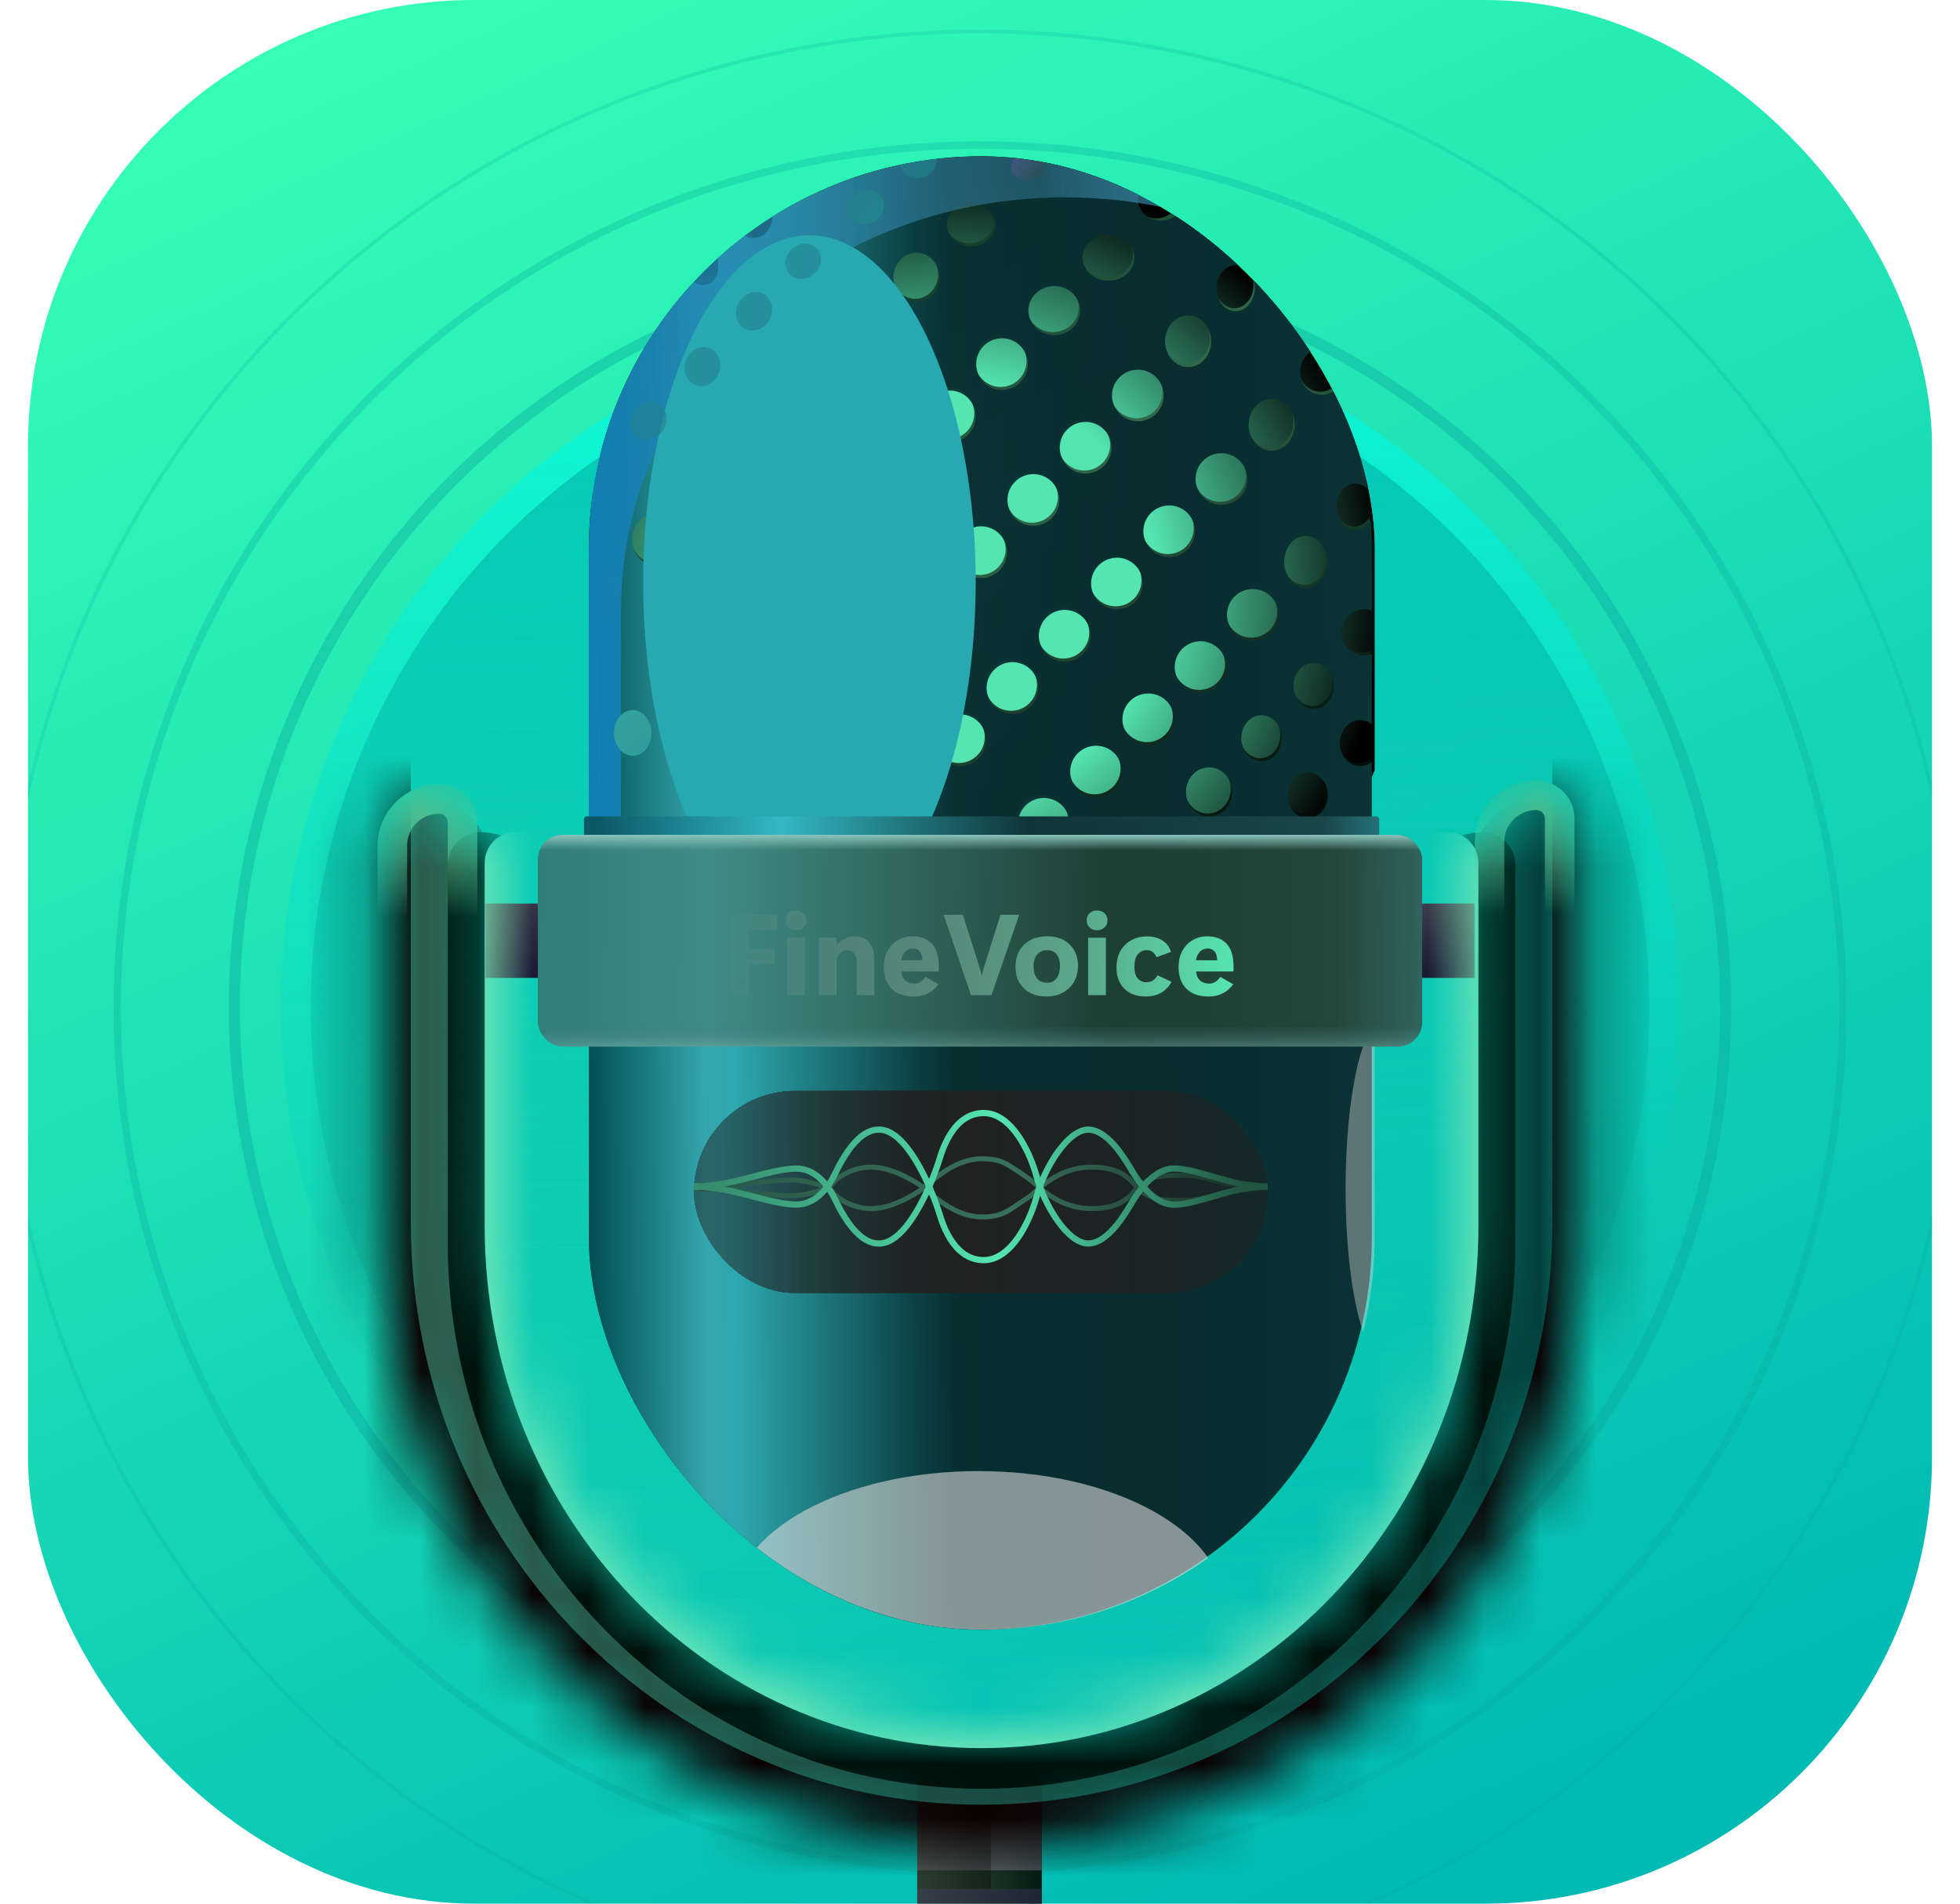 <svg width="35" height="34" viewBox="0 0 35 34" fill="none" xmlns="http://www.w3.org/2000/svg">
<g clip-path="url(#clip0_4554_1222)">
<rect x="0.5" width="34" height="34" rx="7.969" fill="url(#paint0_linear_4554_1222)"/>
<g opacity="0.6" filter="url(#filter0_f_4554_1222)">
<circle cx="17.5" cy="17.996" r="12.484" fill="url(#paint1_linear_4554_1222)"/>
</g>
<circle opacity="0.6" cx="17.5" cy="17.996" r="11.953" fill="url(#paint2_linear_4554_1222)"/>
<circle opacity="0.4" cx="17.5" cy="17.996" r="13.315" stroke="#08A89D" stroke-width="0.199"/>
<circle opacity="0.3" cx="17.5" cy="17.996" r="15.406" stroke="#08A89D" stroke-width="0.133"/>
<circle opacity="0.2" cx="17.5" cy="17.996" r="17.432" stroke="#08A89D" stroke-width="0.066"/>
<g filter="url(#filter1_i_4554_1222)">
<g clip-path="url(#clip1_4554_1222)">
<g filter="url(#filter2_f_4554_1222)">
<ellipse cx="16.681" cy="10.878" rx="8.536" ry="8.276" fill="url(#paint3_radial_4554_1222)"/>
</g>
<g filter="url(#filter3_f_4554_1222)">
<path fill-rule="evenodd" clip-rule="evenodd" d="M21.003 4.028C20.934 4.149 20.798 4.231 20.641 4.231C20.413 4.231 20.229 4.059 20.229 3.847C20.229 3.779 20.249 3.715 20.282 3.659C19.758 3.428 19.201 3.26 18.619 3.163C18.657 3.22 18.679 3.286 18.679 3.358C18.679 3.57 18.486 3.741 18.248 3.741C18.01 3.741 17.817 3.57 17.817 3.358C17.817 3.25 17.866 3.153 17.946 3.084C17.784 3.072 17.621 3.067 17.456 3.067C17.209 3.067 16.965 3.079 16.724 3.104C16.671 3.313 16.513 3.505 16.306 3.505C16.089 3.505 15.907 3.43 15.857 3.249C15.11 3.423 14.409 3.717 13.774 4.109C13.774 4.111 13.774 4.114 13.774 4.117C13.774 4.344 13.621 4.528 13.433 4.528C13.366 4.528 13.304 4.505 13.251 4.465C13.104 4.575 12.961 4.691 12.823 4.812C12.866 4.879 12.89 4.961 12.89 5.049C12.89 5.277 12.726 5.461 12.524 5.461C12.428 5.461 12.34 5.419 12.275 5.351C11.523 6.173 10.965 7.174 10.671 8.283C10.683 8.282 10.696 8.282 10.709 8.282C10.774 8.282 10.817 8.277 10.845 8.273C10.873 8.27 10.887 8.269 10.893 8.275C10.899 8.281 10.898 8.295 10.894 8.322C10.891 8.351 10.886 8.394 10.886 8.459C10.886 8.504 10.889 8.557 10.891 8.613C10.903 8.873 10.919 9.205 10.709 9.205C10.633 9.205 10.562 9.187 10.499 9.155C10.458 9.459 10.438 9.77 10.438 10.085V10.536C10.502 10.465 10.588 10.422 10.683 10.422C10.884 10.422 11.047 10.618 11.047 10.861C11.047 11.103 10.884 11.299 10.683 11.299C10.588 11.299 10.502 11.256 10.438 11.185V22.367C10.438 26.243 13.58 29.385 17.456 29.385C21.332 29.385 24.474 26.243 24.474 22.367V13.879C24.414 13.929 24.341 13.958 24.261 13.958C24.062 13.958 23.901 13.774 23.901 13.547C23.901 13.32 24.062 13.136 24.261 13.136C24.341 13.136 24.414 13.165 24.474 13.216V11.959C24.432 11.974 24.387 11.982 24.34 11.982C24.113 11.982 23.929 11.797 23.929 11.57C23.929 11.343 24.113 11.159 24.34 11.159C24.387 11.159 24.432 11.167 24.474 11.181V10.085C24.474 9.91 24.468 9.736 24.455 9.564C24.394 9.668 24.293 9.736 24.18 9.736C23.993 9.736 23.841 9.552 23.841 9.325C23.841 9.098 23.993 8.914 24.18 8.914C24.26 8.914 24.333 8.947 24.391 9.004C24.293 8.371 24.111 7.765 23.855 7.2C23.785 7.278 23.687 7.326 23.577 7.326C23.364 7.326 23.192 7.142 23.192 6.915C23.192 6.717 23.323 6.552 23.498 6.513C22.891 5.488 22.031 4.631 21.003 4.028ZM22.383 5.423C22.383 5.65 22.23 5.834 22.041 5.834C21.852 5.834 21.699 5.65 21.699 5.423C21.699 5.195 21.852 5.011 22.041 5.011C22.23 5.011 22.383 5.195 22.383 5.423ZM20.233 4.878C20.233 5.105 20.026 5.289 19.771 5.289C19.516 5.289 19.309 5.105 19.309 4.878C19.309 4.651 19.516 4.466 19.771 4.466C20.026 4.466 20.233 4.651 20.233 4.878ZM21.604 6.37C21.604 6.625 21.419 6.832 21.192 6.832C20.965 6.832 20.781 6.625 20.781 6.37C20.781 6.115 20.965 5.909 21.192 5.909C21.419 5.909 21.604 6.115 21.604 6.37ZM23.096 7.863C23.096 8.118 22.912 8.325 22.685 8.325C22.458 8.325 22.274 8.118 22.274 7.863C22.274 7.608 22.458 7.401 22.685 7.401C22.912 7.401 23.096 7.608 23.096 7.863ZM17.746 4.29C17.746 4.502 17.553 4.674 17.315 4.674C17.077 4.674 16.884 4.502 16.884 4.29C16.884 4.079 17.077 3.907 17.315 3.907C17.553 3.907 17.746 4.079 17.746 4.29ZM19.264 5.823C19.264 6.065 19.058 6.262 18.802 6.262C18.547 6.262 18.341 6.065 18.341 5.823C18.341 5.581 18.547 5.385 18.802 5.385C19.058 5.385 19.264 5.581 19.264 5.823ZM20.757 7.339C20.757 7.594 20.55 7.801 20.295 7.801C20.04 7.801 19.833 7.594 19.833 7.339C19.833 7.084 20.04 6.877 20.295 6.877C20.55 6.877 20.757 7.084 20.757 7.339ZM22.25 8.832C22.25 9.087 22.043 9.293 21.788 9.293C21.533 9.293 21.326 9.087 21.326 8.832C21.326 8.576 21.533 8.37 21.788 8.37C22.043 8.37 22.25 8.576 22.25 8.832ZM23.677 10.312C23.677 10.569 23.505 10.778 23.293 10.778C23.081 10.778 22.909 10.569 22.909 10.312C22.909 10.055 23.081 9.846 23.293 9.846C23.505 9.846 23.677 10.055 23.677 10.312ZM15.641 4.028C15.641 4.256 15.477 4.44 15.276 4.44C15.075 4.44 14.912 4.256 14.912 4.028C14.912 3.801 15.075 3.617 15.276 3.617C15.477 3.617 15.641 3.801 15.641 4.028ZM16.753 5.228C16.753 5.47 16.568 5.666 16.341 5.666C16.114 5.666 15.93 5.47 15.93 5.228C15.93 4.985 16.114 4.789 16.341 4.789C16.568 4.789 16.753 4.985 16.753 5.228ZM18.331 6.779C18.331 7.034 18.125 7.241 17.87 7.241C17.615 7.241 17.408 7.034 17.408 6.779C17.408 6.524 17.615 6.317 17.87 6.317C18.125 6.317 18.331 6.524 18.331 6.779ZM19.824 8.272C19.824 8.527 19.617 8.734 19.362 8.734C19.107 8.734 18.901 8.527 18.901 8.272C18.901 8.017 19.107 7.81 19.362 7.81C19.617 7.81 19.824 8.017 19.824 8.272ZM21.317 9.764C21.317 10.019 21.11 10.226 20.855 10.226C20.6 10.226 20.393 10.019 20.393 9.764C20.393 9.509 20.6 9.303 20.855 9.303C21.11 9.303 21.317 9.509 21.317 9.764ZM22.809 11.257C22.809 11.512 22.602 11.719 22.348 11.719C22.093 11.719 21.886 11.512 21.886 11.257C21.886 11.002 22.093 10.795 22.348 10.795C22.602 10.795 22.809 11.002 22.809 11.257ZM23.794 12.528C23.794 12.756 23.633 12.94 23.434 12.94C23.236 12.94 23.075 12.756 23.075 12.528C23.075 12.301 23.236 12.117 23.434 12.117C23.633 12.117 23.794 12.301 23.794 12.528ZM14.662 4.961C14.662 5.188 14.509 5.373 14.32 5.373C14.132 5.373 13.979 5.188 13.979 4.961C13.979 4.734 14.132 4.55 14.32 4.55C14.509 4.55 14.662 4.734 14.662 4.961ZM15.805 6.219C15.805 6.474 15.621 6.681 15.394 6.681C15.166 6.681 14.982 6.474 14.982 6.219C14.982 5.964 15.166 5.758 15.394 5.758C15.621 5.758 15.805 5.964 15.805 6.219ZM17.398 7.712C17.398 7.967 17.192 8.174 16.937 8.174C16.682 8.174 16.475 7.967 16.475 7.712C16.475 7.457 16.682 7.25 16.937 7.25C17.192 7.25 17.398 7.457 17.398 7.712ZM18.891 9.205C18.891 9.46 18.684 9.666 18.429 9.666C18.174 9.666 17.968 9.46 17.968 9.205C17.968 8.95 18.174 8.743 18.429 8.743C18.684 8.743 18.891 8.95 18.891 9.205ZM20.384 10.697C20.384 10.952 20.177 11.159 19.922 11.159C19.667 11.159 19.46 10.952 19.46 10.697C19.46 10.442 19.667 10.236 19.922 10.236C20.177 10.236 20.384 10.442 20.384 10.697ZM21.876 12.19C21.876 12.445 21.67 12.652 21.415 12.652C21.16 12.652 20.953 12.445 20.953 12.19C20.953 11.935 21.16 11.728 21.415 11.728C21.67 11.728 21.876 11.935 21.876 12.19ZM22.862 13.461C22.862 13.688 22.701 13.872 22.502 13.872C22.304 13.872 22.143 13.688 22.143 13.461C22.143 13.233 22.304 13.049 22.502 13.049C22.701 13.049 22.862 13.233 22.862 13.461ZM13.778 5.894C13.778 6.121 13.614 6.305 13.412 6.305C13.21 6.305 13.046 6.121 13.046 5.894C13.046 5.667 13.21 5.483 13.412 5.483C13.614 5.483 13.778 5.667 13.778 5.894ZM12.873 6.81C12.873 7.065 12.701 7.272 12.489 7.272C12.277 7.272 12.105 7.065 12.105 6.81C12.105 6.555 12.277 6.349 12.489 6.349C12.701 6.349 12.873 6.555 12.873 6.81ZM14.887 7.117C14.887 7.372 14.703 7.578 14.476 7.578C14.248 7.578 14.064 7.372 14.064 7.117C14.064 6.862 14.248 6.655 14.476 6.655C14.703 6.655 14.887 6.862 14.887 7.117ZM16.466 8.645C16.466 8.9 16.259 9.107 16.004 9.107C15.749 9.107 15.542 8.9 15.542 8.645C15.542 8.39 15.749 8.183 16.004 8.183C16.259 8.183 16.466 8.39 16.466 8.645ZM17.958 10.137C17.958 10.393 17.752 10.599 17.497 10.599C17.241 10.599 17.035 10.393 17.035 10.137C17.035 9.883 17.241 9.676 17.497 9.676C17.752 9.676 17.958 9.883 17.958 10.137ZM19.451 11.63C19.451 11.885 19.244 12.092 18.989 12.092C18.734 12.092 18.527 11.885 18.527 11.63C18.527 11.375 18.734 11.168 18.989 11.168C19.244 11.168 19.451 11.375 19.451 11.63ZM20.944 13.123C20.944 13.378 20.737 13.585 20.482 13.585C20.227 13.585 20.02 13.378 20.02 13.123C20.02 12.868 20.227 12.661 20.482 12.661C20.737 12.661 20.944 12.868 20.944 13.123ZM21.978 14.42C21.978 14.662 21.794 14.859 21.567 14.859C21.34 14.859 21.156 14.662 21.156 14.42C21.156 14.178 21.34 13.982 21.567 13.982C21.794 13.982 21.978 14.178 21.978 14.42ZM13.535 8.541C13.762 8.541 13.947 8.334 13.947 8.079C13.947 7.824 13.762 7.618 13.535 7.618C13.308 7.618 13.124 7.824 13.124 8.079C13.124 8.334 13.308 8.541 13.535 8.541ZM15.071 10.04C15.326 10.04 15.533 9.833 15.533 9.578C15.533 9.323 15.326 9.116 15.071 9.116C14.816 9.116 14.609 9.323 14.609 9.578C14.609 9.833 14.816 10.04 15.071 10.04ZM16.564 11.532C16.819 11.532 17.025 11.325 17.025 11.07C17.025 10.815 16.819 10.609 16.564 10.609C16.309 10.609 16.102 10.815 16.102 11.07C16.102 11.325 16.309 11.532 16.564 11.532ZM18.056 13.025C18.311 13.025 18.518 12.818 18.518 12.563C18.518 12.308 18.311 12.101 18.056 12.101C17.801 12.101 17.595 12.308 17.595 12.563C17.595 12.818 17.801 13.025 18.056 13.025ZM19.549 14.517C19.804 14.517 20.011 14.311 20.011 14.056C20.011 13.801 19.804 13.594 19.549 13.594C19.294 13.594 19.087 13.801 19.087 14.056C19.087 14.311 19.294 14.517 19.549 14.517ZM20.659 15.814C20.914 15.814 21.121 15.607 21.121 15.352C21.121 15.097 20.914 14.891 20.659 14.891C20.404 14.891 20.197 15.097 20.197 15.352C20.197 15.607 20.404 15.814 20.659 15.814ZM11.545 8.226C11.746 8.226 11.909 8.03 11.909 7.787C11.909 7.545 11.746 7.349 11.545 7.349C11.343 7.349 11.18 7.545 11.18 7.787C11.18 8.03 11.343 8.226 11.545 8.226ZM12.61 9.444C12.837 9.444 13.021 9.237 13.021 8.982C13.021 8.727 12.837 8.521 12.61 8.521C12.383 8.521 12.198 8.727 12.198 8.982C12.198 9.237 12.383 9.444 12.61 9.444ZM14.138 10.972C14.393 10.972 14.6 10.766 14.6 10.511C14.6 10.256 14.393 10.049 14.138 10.049C13.883 10.049 13.676 10.256 13.676 10.511C13.676 10.766 13.883 10.972 14.138 10.972ZM15.631 12.465C15.886 12.465 16.093 12.258 16.093 12.003C16.093 11.748 15.886 11.542 15.631 11.542C15.376 11.542 15.169 11.748 15.169 12.003C15.169 12.258 15.376 12.465 15.631 12.465ZM17.123 13.958C17.378 13.958 17.585 13.751 17.585 13.496C17.585 13.241 17.378 13.034 17.123 13.034C16.868 13.034 16.662 13.241 16.662 13.496C16.662 13.751 16.868 13.958 17.123 13.958ZM18.616 15.45C18.871 15.45 19.078 15.244 19.078 14.989C19.078 14.733 18.871 14.527 18.616 14.527C18.361 14.527 18.154 14.733 18.154 14.989C18.154 15.244 18.361 15.45 18.616 15.45ZM19.726 16.747C19.981 16.747 20.188 16.54 20.188 16.285C20.188 16.03 19.981 15.823 19.726 15.823C19.471 15.823 19.264 16.03 19.264 16.285C19.264 16.54 19.471 16.747 19.726 16.747ZM11.677 10.377C11.904 10.377 12.088 10.17 12.088 9.915C12.088 9.66 11.904 9.454 11.677 9.454C11.45 9.454 11.266 9.66 11.266 9.915C11.266 10.17 11.45 10.377 11.677 10.377ZM13.169 11.87C13.397 11.87 13.581 11.663 13.581 11.408C13.581 11.153 13.397 10.946 13.169 10.946C12.942 10.946 12.758 11.153 12.758 11.408C12.758 11.663 12.942 11.87 13.169 11.87ZM14.698 13.398C14.953 13.398 15.16 13.191 15.16 12.936C15.16 12.681 14.953 12.475 14.698 12.475C14.443 12.475 14.236 12.681 14.236 12.936C14.236 13.191 14.443 13.398 14.698 13.398ZM16.191 14.891C16.445 14.891 16.652 14.684 16.652 14.429C16.652 14.174 16.445 13.967 16.191 13.967C15.935 13.967 15.729 14.174 15.729 14.429C15.729 14.684 15.935 14.891 16.191 14.891ZM17.683 16.383C17.938 16.383 18.145 16.176 18.145 15.921C18.145 15.666 17.938 15.46 17.683 15.46C17.428 15.46 17.221 15.666 17.221 15.921C17.221 16.176 17.428 16.383 17.683 16.383ZM12.592 12.353C12.592 12.596 12.417 12.792 12.201 12.792C11.986 12.792 11.811 12.596 11.811 12.353C11.811 12.111 11.986 11.915 12.201 11.915C12.417 11.915 12.592 12.111 12.592 12.353ZM14.227 13.869C14.227 14.124 14.02 14.331 13.765 14.331C13.51 14.331 13.303 14.124 13.303 13.869C13.303 13.614 13.51 13.407 13.765 13.407C14.02 13.407 14.227 13.614 14.227 13.869ZM15.719 15.362C15.719 15.617 15.513 15.823 15.258 15.823C15.003 15.823 14.796 15.617 14.796 15.362C14.796 15.107 15.003 14.9 15.258 14.9C15.513 14.9 15.719 15.107 15.719 15.362ZM11.644 13.402C11.644 13.659 11.46 13.868 11.232 13.868C11.005 13.868 10.821 13.659 10.821 13.402C10.821 13.145 11.005 12.936 11.232 12.936C11.46 12.936 11.644 13.145 11.644 13.402ZM13.193 14.802C13.193 15.057 13.009 15.264 12.782 15.264C12.554 15.264 12.37 15.057 12.37 14.802C12.37 14.547 12.554 14.34 12.782 14.34C13.009 14.34 13.193 14.547 13.193 14.802ZM14.786 16.295C14.786 16.55 14.58 16.756 14.325 16.756C14.07 16.756 13.863 16.55 13.863 16.295C13.863 16.04 14.07 15.833 14.325 15.833C14.58 15.833 14.786 16.04 14.786 16.295ZM23.689 14.479C23.689 14.706 23.528 14.89 23.329 14.89C23.13 14.89 22.969 14.706 22.969 14.479C22.969 14.252 23.13 14.068 23.329 14.068C23.528 14.068 23.689 14.252 23.689 14.479ZM20.553 17.766C20.808 17.766 21.014 17.559 21.014 17.304C21.014 17.049 20.808 16.842 20.553 16.842C20.297 16.842 20.091 17.049 20.091 17.304C20.091 17.559 20.297 17.766 20.553 17.766Z" fill="url(#paint4_linear_4554_1222)"/>
</g>
<path fill-rule="evenodd" clip-rule="evenodd" d="M21.069 4.107C20.994 4.207 20.87 4.273 20.73 4.273C20.503 4.273 20.319 4.101 20.319 3.889C20.319 3.834 20.331 3.782 20.354 3.735C19.476 3.34 18.503 3.121 17.479 3.121C16.129 3.121 14.868 3.502 13.798 4.163C13.798 4.166 13.798 4.168 13.798 4.171C13.798 4.398 13.645 4.582 13.456 4.582C13.39 4.582 13.327 4.559 13.275 4.519C13.112 4.641 12.956 4.769 12.805 4.904C12.82 4.958 12.826 5.021 12.826 5.088C12.826 5.316 12.678 5.422 12.567 5.422C12.457 5.422 12.4 5.391 12.372 5.325C11.546 6.201 10.943 7.29 10.653 8.5C10.822 8.553 10.955 8.671 10.955 8.851C10.955 9.106 10.853 9.171 10.598 9.171C10.573 9.171 10.55 9.17 10.528 9.167C10.484 9.485 10.461 9.81 10.461 10.139V10.591C10.526 10.52 10.612 10.477 10.706 10.477C10.908 10.477 11.071 10.673 11.071 10.915C11.071 11.158 10.908 11.354 10.706 11.354C10.612 11.354 10.526 11.311 10.461 11.24V22.421C10.461 26.297 13.603 29.44 17.479 29.44C21.355 29.44 24.497 26.297 24.497 22.421V13.934C24.438 13.983 24.364 14.013 24.285 14.013C24.086 14.013 23.925 13.829 23.925 13.602C23.925 13.375 24.086 13.191 24.285 13.191C24.364 13.191 24.438 13.22 24.497 13.27V12.014C24.456 12.028 24.411 12.036 24.364 12.036C24.137 12.036 23.953 11.852 23.953 11.625C23.953 11.398 24.137 11.214 24.364 11.214C24.411 11.214 24.456 11.222 24.497 11.236V10.139C24.497 9.965 24.491 9.791 24.479 9.62C24.417 9.723 24.317 9.791 24.203 9.791C24.016 9.791 23.865 9.607 23.865 9.38C23.865 9.153 24.016 8.968 24.203 8.968C24.283 8.968 24.357 9.002 24.415 9.058C24.317 8.425 24.134 7.82 23.879 7.255C23.809 7.333 23.71 7.381 23.601 7.381C23.388 7.381 23.216 7.197 23.216 6.97C23.216 6.772 23.347 6.606 23.522 6.567C22.923 5.556 22.078 4.709 21.069 4.107ZM22.407 5.477C22.407 5.704 22.253 5.889 22.065 5.889C21.876 5.889 21.723 5.704 21.723 5.477C21.723 5.25 21.876 5.066 22.065 5.066C22.253 5.066 22.407 5.25 22.407 5.477ZM19.795 5.344C20.05 5.344 20.257 5.159 20.257 4.932C20.257 4.705 20.05 4.521 19.795 4.521C19.54 4.521 19.333 4.705 19.333 4.932C19.333 5.159 19.54 5.344 19.795 5.344ZM21.216 6.887C21.443 6.887 21.627 6.68 21.627 6.425C21.627 6.17 21.443 5.963 21.216 5.963C20.989 5.963 20.805 6.17 20.805 6.425C20.805 6.68 20.989 6.887 21.216 6.887ZM22.709 8.379C22.936 8.379 23.12 8.173 23.12 7.918C23.12 7.663 22.936 7.456 22.709 7.456C22.482 7.456 22.297 7.663 22.297 7.918C22.297 8.173 22.482 8.379 22.709 8.379ZM17.77 4.345C17.77 4.557 17.577 4.729 17.339 4.729C17.101 4.729 16.908 4.557 16.908 4.345C16.908 4.133 17.101 3.961 17.339 3.961C17.577 3.961 17.77 4.133 17.77 4.345ZM19.288 5.878C19.288 6.12 19.081 6.316 18.826 6.316C18.571 6.316 18.365 6.12 18.365 5.878C18.365 5.636 18.571 5.439 18.826 5.439C19.081 5.439 19.288 5.636 19.288 5.878ZM20.781 7.394C20.781 7.649 20.574 7.855 20.319 7.855C20.064 7.855 19.857 7.649 19.857 7.394C19.857 7.139 20.064 6.932 20.319 6.932C20.574 6.932 20.781 7.139 20.781 7.394ZM22.273 8.886C22.273 9.141 22.067 9.348 21.811 9.348C21.556 9.348 21.35 9.141 21.35 8.886C21.35 8.631 21.556 8.424 21.811 8.424C22.067 8.424 22.273 8.631 22.273 8.886ZM23.7 10.367C23.7 10.624 23.529 10.833 23.317 10.833C23.105 10.833 22.933 10.624 22.933 10.367C22.933 10.109 23.105 9.901 23.317 9.901C23.529 9.901 23.7 10.109 23.7 10.367ZM16.365 5.721C16.592 5.721 16.776 5.525 16.776 5.282C16.776 5.04 16.592 4.844 16.365 4.844C16.138 4.844 15.954 5.04 15.954 5.282C15.954 5.525 16.138 5.721 16.365 5.721ZM17.893 7.296C18.148 7.296 18.355 7.089 18.355 6.834C18.355 6.579 18.148 6.372 17.893 6.372C17.638 6.372 17.432 6.579 17.432 6.834C17.432 7.089 17.638 7.296 17.893 7.296ZM19.386 8.788C19.641 8.788 19.848 8.581 19.848 8.326C19.848 8.071 19.641 7.865 19.386 7.865C19.131 7.865 18.924 8.071 18.924 8.326C18.924 8.581 19.131 8.788 19.386 8.788ZM20.879 10.281C21.134 10.281 21.34 10.074 21.34 9.819C21.34 9.564 21.134 9.357 20.879 9.357C20.624 9.357 20.417 9.564 20.417 9.819C20.417 10.074 20.624 10.281 20.879 10.281ZM22.371 11.774C22.626 11.774 22.833 11.567 22.833 11.312C22.833 11.057 22.626 10.85 22.371 10.85C22.116 10.85 21.91 11.057 21.91 11.312C21.91 11.567 22.116 11.774 22.371 11.774ZM23.458 12.994C23.657 12.994 23.818 12.81 23.818 12.583C23.818 12.356 23.657 12.172 23.458 12.172C23.26 12.172 23.099 12.356 23.099 12.583C23.099 12.81 23.26 12.994 23.458 12.994ZM15.829 6.274C15.829 6.529 15.645 6.736 15.417 6.736C15.19 6.736 15.006 6.529 15.006 6.274C15.006 6.019 15.19 5.812 15.417 5.812C15.645 5.812 15.829 6.019 15.829 6.274ZM17.422 7.767C17.422 8.022 17.216 8.229 16.961 8.229C16.706 8.229 16.499 8.022 16.499 7.767C16.499 7.512 16.706 7.305 16.961 7.305C17.216 7.305 17.422 7.512 17.422 7.767ZM18.915 9.259C18.915 9.514 18.708 9.721 18.453 9.721C18.198 9.721 17.991 9.514 17.991 9.259C17.991 9.004 18.198 8.798 18.453 8.798C18.708 8.798 18.915 9.004 18.915 9.259ZM20.407 10.752C20.407 11.007 20.201 11.214 19.946 11.214C19.691 11.214 19.484 11.007 19.484 10.752C19.484 10.497 19.691 10.29 19.946 10.29C20.201 10.29 20.407 10.497 20.407 10.752ZM21.9 12.245C21.9 12.5 21.693 12.706 21.438 12.706C21.183 12.706 20.977 12.5 20.977 12.245C20.977 11.99 21.183 11.783 21.438 11.783C21.693 11.783 21.9 11.99 21.9 12.245ZM22.886 13.515C22.886 13.742 22.725 13.927 22.526 13.927C22.328 13.927 22.166 13.742 22.166 13.515C22.166 13.288 22.328 13.104 22.526 13.104C22.725 13.104 22.886 13.288 22.886 13.515ZM14.911 7.171C14.911 7.426 14.726 7.633 14.499 7.633C14.272 7.633 14.088 7.426 14.088 7.171C14.088 6.916 14.272 6.71 14.499 6.71C14.726 6.71 14.911 6.916 14.911 7.171ZM16.489 8.7C16.489 8.955 16.283 9.161 16.028 9.161C15.773 9.161 15.566 8.955 15.566 8.7C15.566 8.445 15.773 8.238 16.028 8.238C16.283 8.238 16.489 8.445 16.489 8.7ZM17.982 10.192C17.982 10.447 17.775 10.654 17.52 10.654C17.265 10.654 17.058 10.447 17.058 10.192C17.058 9.937 17.265 9.73 17.52 9.73C17.775 9.73 17.982 9.937 17.982 10.192ZM19.475 11.685C19.475 11.94 19.268 12.147 19.013 12.147C18.758 12.147 18.551 11.94 18.551 11.685C18.551 11.43 18.758 11.223 19.013 11.223C19.268 11.223 19.475 11.43 19.475 11.685ZM20.967 13.178C20.967 13.432 20.761 13.639 20.506 13.639C20.25 13.639 20.044 13.432 20.044 13.178C20.044 12.922 20.25 12.716 20.506 12.716C20.761 12.716 20.967 12.922 20.967 13.178ZM22.002 14.475C22.002 14.717 21.818 14.914 21.591 14.914C21.363 14.914 21.179 14.717 21.179 14.475C21.179 14.233 21.363 14.036 21.591 14.036C21.818 14.036 22.002 14.233 22.002 14.475ZM13.559 8.596C13.786 8.596 13.97 8.389 13.97 8.134C13.97 7.879 13.786 7.672 13.559 7.672C13.332 7.672 13.148 7.879 13.148 8.134C13.148 8.389 13.332 8.596 13.559 8.596ZM15.095 10.094C15.35 10.094 15.556 9.888 15.556 9.633C15.556 9.378 15.35 9.171 15.095 9.171C14.84 9.171 14.633 9.378 14.633 9.633C14.633 9.888 14.84 10.094 15.095 10.094ZM16.587 11.587C16.842 11.587 17.049 11.38 17.049 11.125C17.049 10.87 16.842 10.663 16.587 10.663C16.332 10.663 16.126 10.87 16.126 11.125C16.126 11.38 16.332 11.587 16.587 11.587ZM18.08 13.079C18.335 13.079 18.542 12.873 18.542 12.618C18.542 12.363 18.335 12.156 18.08 12.156C17.825 12.156 17.618 12.363 17.618 12.618C17.618 12.873 17.825 13.079 18.08 13.079ZM19.573 14.572C19.828 14.572 20.034 14.365 20.034 14.11C20.034 13.855 19.828 13.649 19.573 13.649C19.318 13.649 19.111 13.855 19.111 14.11C19.111 14.365 19.318 14.572 19.573 14.572ZM20.683 15.869C20.938 15.869 21.145 15.662 21.145 15.407C21.145 15.152 20.938 14.945 20.683 14.945C20.428 14.945 20.221 15.152 20.221 15.407C20.221 15.662 20.428 15.869 20.683 15.869ZM13.045 9.037C13.045 9.292 12.861 9.499 12.633 9.499C12.406 9.499 12.222 9.292 12.222 9.037C12.222 8.782 12.406 8.575 12.633 8.575C12.861 8.575 13.045 8.782 13.045 9.037ZM14.624 10.565C14.624 10.82 14.417 11.027 14.162 11.027C13.907 11.027 13.7 10.82 13.7 10.565C13.7 10.31 13.907 10.104 14.162 10.104C14.417 10.104 14.624 10.31 14.624 10.565ZM16.116 12.058C16.116 12.313 15.909 12.52 15.655 12.52C15.399 12.52 15.193 12.313 15.193 12.058C15.193 11.803 15.399 11.596 15.655 11.596C15.909 11.596 16.116 11.803 16.116 12.058ZM17.609 13.551C17.609 13.806 17.402 14.012 17.147 14.012C16.892 14.012 16.685 13.806 16.685 13.551C16.685 13.296 16.892 13.089 17.147 13.089C17.402 13.089 17.609 13.296 17.609 13.551ZM19.102 15.043C19.102 15.298 18.895 15.505 18.64 15.505C18.385 15.505 18.178 15.298 18.178 15.043C18.178 14.788 18.385 14.582 18.64 14.582C18.895 14.582 19.102 14.788 19.102 15.043ZM20.212 16.34C20.212 16.595 20.005 16.802 19.75 16.802C19.495 16.802 19.288 16.595 19.288 16.34C19.288 16.085 19.495 15.878 19.75 15.878C20.005 15.878 20.212 16.085 20.212 16.34ZM12.112 9.97C12.112 10.225 11.928 10.432 11.701 10.432C11.473 10.432 11.289 10.225 11.289 9.97C11.289 9.715 11.473 9.508 11.701 9.508C11.928 9.508 12.112 9.715 12.112 9.97ZM13.604 11.463C13.604 11.718 13.42 11.924 13.193 11.924C12.966 11.924 12.782 11.718 12.782 11.463C12.782 11.208 12.966 11.001 13.193 11.001C13.42 11.001 13.604 11.208 13.604 11.463ZM15.183 12.991C15.183 13.246 14.977 13.453 14.722 13.453C14.467 13.453 14.26 13.246 14.26 12.991C14.26 12.736 14.467 12.529 14.722 12.529C14.977 12.529 15.183 12.736 15.183 12.991ZM16.676 14.483C16.676 14.739 16.469 14.945 16.214 14.945C15.959 14.945 15.752 14.739 15.752 14.483C15.752 14.229 15.959 14.022 16.214 14.022C16.469 14.022 16.676 14.229 16.676 14.483ZM18.169 15.976C18.169 16.231 17.962 16.438 17.707 16.438C17.452 16.438 17.245 16.231 17.245 15.976C17.245 15.721 17.452 15.514 17.707 15.514C17.962 15.514 18.169 15.721 18.169 15.976ZM12.225 12.847C12.441 12.847 12.616 12.65 12.616 12.408C12.616 12.166 12.441 11.969 12.225 11.969C12.009 11.969 11.834 12.166 11.834 12.408C11.834 12.65 12.009 12.847 12.225 12.847ZM13.789 14.386C14.044 14.386 14.251 14.179 14.251 13.924C14.251 13.669 14.044 13.462 13.789 13.462C13.534 13.462 13.327 13.669 13.327 13.924C13.327 14.179 13.534 14.386 13.789 14.386ZM15.281 15.878C15.536 15.878 15.743 15.671 15.743 15.416C15.743 15.161 15.536 14.955 15.281 14.955C15.026 14.955 14.82 15.161 14.82 15.416C14.82 15.671 15.026 15.878 15.281 15.878ZM13.217 14.857C13.217 15.112 13.032 15.319 12.805 15.319C12.578 15.319 12.394 15.112 12.394 14.857C12.394 14.602 12.578 14.395 12.805 14.395C13.032 14.395 13.217 14.602 13.217 14.857ZM14.81 16.349C14.81 16.604 14.604 16.811 14.348 16.811C14.093 16.811 13.887 16.604 13.887 16.349C13.887 16.094 14.093 15.887 14.348 15.887C14.604 15.887 14.81 16.094 14.81 16.349ZM23.712 14.534C23.712 14.761 23.551 14.945 23.353 14.945C23.154 14.945 22.993 14.761 22.993 14.534C22.993 14.307 23.154 14.123 23.353 14.123C23.551 14.123 23.712 14.307 23.712 14.534ZM20.576 17.82C20.831 17.82 21.038 17.614 21.038 17.359C21.038 17.104 20.831 16.897 20.576 16.897C20.321 16.897 20.115 17.104 20.115 17.359C20.115 17.614 20.321 17.82 20.576 17.82Z" fill="url(#paint5_linear_4554_1222)"/>
<g filter="url(#filter4_f_4554_1222)">
<path d="M9.891 17.465V11.219C9.891 6.49 13.979 2.656 19.021 2.656C24.064 2.656 28.152 6.49 28.152 11.219V17.465" stroke="url(#paint6_linear_4554_1222)" stroke-width="2.397" stroke-linecap="square"/>
</g>
<g filter="url(#filter5_f_4554_1222)">
<path d="M9.891 17.465V11.219C9.891 6.49 13.979 2.656 19.021 2.656C24.064 2.656 28.152 6.49 28.152 11.219V17.465" stroke="url(#paint7_linear_4554_1222)" stroke-width="2.397" stroke-linecap="square"/>
</g>
<g opacity="0.6" filter="url(#filter6_f_4554_1222)">
<ellipse cx="17.473" cy="29.012" rx="4.387" ry="2.408" fill="#D9D9D9"/>
</g>
<g style="mix-blend-mode:lighten">
<g style="mix-blend-mode:multiply" filter="url(#filter7_f_4554_1222)">
<ellipse cx="14.454" cy="10.729" rx="2.969" ry="6.198" fill="#28A8B0"/>
</g>
</g>
<g opacity="0.6" filter="url(#filter8_i_4554_1222)">
<ellipse cx="18.36" cy="3.368" rx="0.302" ry="0.247" fill="url(#paint8_linear_4554_1222)"/>
</g>
<g filter="url(#filter9_i_4554_1222)">
<ellipse cx="11.299" cy="13.476" rx="0.334" ry="0.408" fill="url(#paint9_linear_4554_1222)"/>
</g>
<g filter="url(#filter10_i_4554_1222)">
<ellipse cx="15.456" cy="4.086" rx="0.334" ry="0.297" transform="rotate(-24.745 15.456 4.086)" fill="url(#paint10_linear_4554_1222)"/>
</g>
<g opacity="0.6" filter="url(#filter11_i_4554_1222)">
<ellipse cx="16.4" cy="3.265" rx="0.334" ry="0.297" transform="rotate(-24.745 16.4 3.265)" fill="url(#paint11_linear_4554_1222)"/>
</g>
<g opacity="0.6" filter="url(#filter12_i_4554_1222)">
<ellipse cx="14.343" cy="5.051" rx="0.334" ry="0.297" transform="rotate(135.769 14.343 5.051)" fill="url(#paint12_linear_4554_1222)"/>
</g>
<g opacity="0.6" filter="url(#filter13_i_4554_1222)">
<ellipse cx="13.466" cy="5.943" rx="0.353" ry="0.313" transform="rotate(118.772 13.466 5.943)" fill="url(#paint13_linear_4554_1222)"/>
</g>
<g opacity="0.6" filter="url(#filter14_i_4554_1222)">
<ellipse cx="12.543" cy="6.933" rx="0.353" ry="0.313" transform="rotate(106.787 12.543 6.933)" fill="url(#paint14_linear_4554_1222)"/>
</g>
<g opacity="0.6" filter="url(#filter15_i_4554_1222)">
<ellipse cx="11.579" cy="7.898" rx="0.353" ry="0.313" transform="rotate(124.231 11.579 7.898)" fill="url(#paint15_linear_4554_1222)"/>
</g>
<g opacity="0.4" filter="url(#filter16_f_4554_1222)">
<ellipse cx="24.696" cy="21.566" rx="0.668" ry="3.006" fill="#D9D9D9"/>
</g>
<g filter="url(#filter17_d_4554_1222)">
<g clip-path="url(#clip2_4554_1222)">
<rect x="12.387" y="19.59" width="10.253" height="3.619" rx="1.809" fill="url(#paint16_linear_4554_1222)" shape-rendering="crispEdges"/>
<path d="M10.303 21.356C11.06 21.347 12.669 21.318 13.042 21.282C13.508 21.237 13.897 21.18 14.169 21.186C14.441 21.192 14.83 21.327 14.868 21.404C14.907 21.482 15.218 21.71 15.587 21.697C15.957 21.684 16.403 21.419 16.598 21.244C16.87 21 17.2 20.8 17.55 20.807C17.899 20.813 17.977 20.894 18.385 21.172C18.513 21.26 18.871 21.697 19.492 21.697C20.114 21.697 20.224 21.39 20.35 21.289C20.581 21.104 20.735 21.104 21.159 21.104C21.508 21.104 21.766 21.257 22.174 21.286C22.581 21.314 23.592 21.35 24.777 21.343" stroke="url(#paint17_linear_4554_1222)" stroke-width="0.089" stroke-linecap="round"/>
<path d="M10.303 21.296C11.06 21.306 12.669 21.334 13.042 21.37C13.508 21.415 13.897 21.473 14.169 21.467C14.441 21.46 14.83 21.325 14.868 21.248C14.907 21.171 15.218 20.943 15.587 20.956C15.957 20.969 16.403 21.234 16.598 21.409C16.87 21.653 17.2 21.852 17.55 21.846C17.899 21.839 17.977 21.759 18.385 21.48C18.513 21.393 18.871 20.956 19.492 20.956C20.114 20.956 20.224 21.262 20.35 21.363C20.581 21.549 20.735 21.549 21.159 21.549C21.508 21.549 21.766 21.396 22.174 21.367C22.581 21.338 23.592 21.303 24.777 21.309" stroke="url(#paint18_linear_4554_1222)" stroke-width="0.089" stroke-linecap="round"/>
<path d="M24.776 21.18C24.023 21.205 22.422 21.279 22.051 21.373C21.587 21.491 21.201 21.642 20.93 21.625C20.659 21.609 20.41 21.34 20.234 21.054C20.126 20.877 19.803 20.287 19.432 20.287C19.063 20.287 18.649 20.978 18.514 21.474C18.378 21.97 18.043 22.617 17.567 22.617C17.143 22.617 16.903 22.218 16.776 21.79C16.696 21.517 16.253 20.321 15.721 20.287C15.252 20.256 14.938 21.037 14.861 21.172C14.783 21.306 14.571 21.625 14.223 21.625C13.875 21.625 13.372 21.441 12.966 21.365C12.561 21.289 11.555 21.197 10.376 21.214" stroke="url(#paint19_linear_4554_1222)" stroke-width="0.111" stroke-linecap="round"/>
<path d="M24.776 21.427C24.023 21.402 22.422 21.328 22.051 21.234C21.587 21.116 21.201 20.965 20.93 20.982C20.659 20.998 20.41 21.267 20.234 21.553C20.126 21.73 19.803 22.32 19.432 22.32C19.063 22.32 18.649 21.629 18.514 21.133C18.378 20.637 18.043 19.99 17.567 19.99C17.143 19.99 16.903 20.389 16.776 20.817C16.696 21.09 16.253 22.286 15.721 22.32C15.252 22.351 14.938 21.57 14.861 21.435C14.783 21.301 14.571 20.982 14.223 20.982C13.875 20.982 13.372 21.166 12.966 21.242C12.561 21.317 11.555 21.41 10.376 21.393" stroke="url(#paint20_linear_4554_1222)" stroke-width="0.111" stroke-linecap="round"/>
</g>
</g>
<g opacity="0.3" filter="url(#filter18_f_4554_1222)">
<path d="M10.527 18.516C10.527 18.485 10.552 18.461 10.582 18.461H24.484C24.515 18.461 24.539 18.485 24.539 18.516V18.871C24.539 18.901 24.515 18.926 24.484 18.926H10.582C10.552 18.926 10.527 18.901 10.527 18.871V18.516Z" fill="#1D262F"/>
</g>
</g>
</g>
<g clip-path="url(#clip3_4554_1222)">
<rect x="16.378" y="31.625" width="2.227" height="4.676" rx="0.264" fill="url(#paint21_linear_4554_1222)"/>
<g opacity="0.3" filter="url(#filter19_f_4554_1222)">
<rect x="16.378" y="32.153" width="3.232" height="1.253" fill="#C2C0DA"/>
</g>
<g opacity="0.3" filter="url(#filter20_f_4554_1222)">
<rect x="16.378" y="32.218" width="1.319" height="1.517" fill="black"/>
</g>
<g opacity="0.6" filter="url(#filter21_f_4554_1222)">
<rect x="16.378" y="33.736" width="3.232" height="1.253" fill="#2F2D4B"/>
</g>
</g>
<rect x="8.668" y="16.137" width="1.262" height="1.328" fill="url(#paint22_linear_4554_1222)"/>
<rect x="25.07" y="16.137" width="1.262" height="1.328" fill="url(#paint23_linear_4554_1222)"/>
<mask id="mask0_4554_1222" style="mask-type:alpha" maskUnits="userSpaceOnUse" x="6" y="14" width="23" height="20">
<path fill-rule="evenodd" clip-rule="evenodd" d="M27.588 14.203C27.952 14.203 28.247 14.499 28.247 14.863V22.287C28.247 28.206 23.448 33.003 17.528 33.003C11.608 33.003 6.809 28.206 6.809 22.287V14.863C6.809 14.499 7.104 14.203 7.468 14.203C8.197 14.203 8.788 14.794 8.788 15.523V22.287C8.788 27.112 12.7 31.024 17.528 31.024C22.355 31.024 26.268 27.112 26.268 22.287V15.523C26.268 14.794 26.859 14.203 27.588 14.203Z" fill="#302E5B"/>
</mask>
<g mask="url(#mask0_4554_1222)">
<path fill-rule="evenodd" clip-rule="evenodd" d="M27.588 14.203C27.952 14.203 28.247 14.499 28.247 14.863V22.287C28.247 28.206 23.448 33.003 17.528 33.003C11.608 33.003 6.809 28.206 6.809 22.287V14.863C6.809 14.499 7.104 14.203 7.468 14.203C8.197 14.203 8.788 14.794 8.788 15.523V22.287C8.788 27.112 12.7 31.024 17.528 31.024C22.355 31.024 26.268 27.112 26.268 22.287V15.523C26.268 14.794 26.859 14.203 27.588 14.203Z" fill="url(#paint24_linear_4554_1222)"/>
<g filter="url(#filter22_f_4554_1222)">
<path fill-rule="evenodd" clip-rule="evenodd" d="M26.473 14.863C26.797 14.863 27.06 15.126 27.06 15.45V22.209C27.06 27.588 22.792 31.948 17.528 31.948C12.264 31.948 7.996 27.588 7.996 22.209V15.45C7.996 15.126 8.259 14.863 8.583 14.863C9.231 14.863 9.756 15.388 9.756 16.036V22.209C9.756 26.594 13.235 30.149 17.528 30.149C21.821 30.149 25.3 26.594 25.3 22.209V16.036C25.3 15.388 25.826 14.863 26.473 14.863Z" fill="#00100A"/>
</g>
<g filter="url(#filter23_f_4554_1222)">
<path fill-rule="evenodd" clip-rule="evenodd" d="M25.854 14.863C26.155 14.863 26.4 15.107 26.4 15.409V21.897C26.4 27.048 22.427 31.222 17.528 31.222C12.628 31.222 8.655 27.048 8.655 21.897V15.409C8.655 15.107 8.9 14.863 9.201 14.863C9.804 14.863 10.293 15.352 10.293 15.955V21.897C10.293 26.096 13.532 29.5 17.528 29.5C21.523 29.5 24.762 26.096 24.762 21.897V15.955C24.762 15.352 25.251 14.863 25.854 14.863Z" fill="#83EBB9"/>
</g>
<g filter="url(#filter24_f_4554_1222)">
<path fill-rule="evenodd" clip-rule="evenodd" d="M29.369 12.225C29.734 12.225 30.029 12.52 30.029 12.884V21.84C30.029 28.88 24.432 34.587 17.529 34.587C10.625 34.587 5.028 28.88 5.028 21.84V12.884C5.028 12.52 5.324 12.225 5.688 12.225H6.017C6.745 12.225 7.336 12.815 7.336 13.544V21.84C7.336 27.579 11.899 32.233 17.529 32.233C23.158 32.233 27.721 27.579 27.721 21.84V13.544C27.721 12.815 28.312 12.225 29.041 12.225H29.369Z" fill="#0A0001"/>
</g>
<g filter="url(#filter25_f_4554_1222)">
<path d="M8.26 16.38V14.687C8.26 14.456 8.073 14.269 7.842 14.269V14.269C7.381 14.269 7.006 14.643 7.006 15.105V16.38" stroke="url(#paint25_linear_4554_1222)" stroke-width="0.528" stroke-linecap="square"/>
</g>
<g filter="url(#filter26_f_4554_1222)">
<path d="M27.852 16.314V14.621C27.852 14.39 27.665 14.203 27.434 14.203V14.203C26.972 14.203 26.598 14.578 26.598 15.039V16.314" stroke="url(#paint26_linear_4554_1222)" stroke-width="0.528" stroke-linecap="square"/>
</g>
</g>
<g filter="url(#filter27_i_4554_1222)">
<path d="M10.428 14.636C10.428 14.605 10.452 14.581 10.483 14.581H24.574C24.604 14.581 24.629 14.605 24.629 14.636V15.02C24.629 15.05 24.604 15.074 24.574 15.074H10.483C10.452 15.074 10.428 15.05 10.428 15.02V14.636Z" fill="url(#paint27_linear_4554_1222)"/>
</g>
<g clip-path="url(#clip4_4554_1222)">
<rect x="9.605" y="14.91" width="15.791" height="3.783" rx="0.439" fill="url(#paint28_linear_4554_1222)"/>
<rect x="8.619" y="14.91" width="17.107" height="0.274" fill="url(#paint29_linear_4554_1222)"/>
<rect x="25.701" y="18.749" width="17.085" height="0.396" transform="rotate(-180 25.701 18.749)" fill="url(#paint30_linear_4554_1222)"/>
<g style="mix-blend-mode:multiply" filter="url(#filter28_i_4554_1222)">
<path d="M13.873 16.35H13.367V16.696H13.832V16.962H13.367V17.517H13.044V16.082H13.873V16.35Z" fill="url(#paint31_linear_4554_1222)"/>
<path d="M14.214 16.358C14.159 16.358 14.114 16.342 14.08 16.308C14.045 16.274 14.028 16.232 14.028 16.182C14.028 16.13 14.045 16.088 14.08 16.055C14.114 16.022 14.159 16.006 14.214 16.006C14.269 16.006 14.314 16.022 14.348 16.055C14.383 16.088 14.4 16.13 14.4 16.182C14.4 16.234 14.383 16.277 14.348 16.309C14.314 16.342 14.269 16.358 14.214 16.358ZM14.372 17.517H14.056V16.492H14.372V17.517Z" fill="url(#paint32_linear_4554_1222)"/>
<path d="M15.612 17.517H15.297V16.929C15.297 16.863 15.283 16.811 15.255 16.773C15.227 16.733 15.185 16.714 15.129 16.714C15.074 16.714 15.028 16.734 14.992 16.776C14.956 16.817 14.938 16.869 14.938 16.933V17.517H14.622V16.492H14.938V16.622H14.942C14.976 16.576 15.022 16.538 15.081 16.511C15.141 16.482 15.2 16.467 15.261 16.467C15.376 16.467 15.463 16.503 15.523 16.576C15.582 16.648 15.612 16.749 15.612 16.881V17.517Z" fill="url(#paint33_linear_4554_1222)"/>
<path d="M16.764 17.095H16.095C16.1 17.161 16.122 17.214 16.163 17.253C16.204 17.292 16.259 17.311 16.325 17.311C16.366 17.311 16.403 17.301 16.436 17.281C16.47 17.261 16.501 17.231 16.527 17.191L16.76 17.323C16.701 17.399 16.635 17.455 16.562 17.49C16.49 17.525 16.409 17.542 16.32 17.542C16.151 17.542 16.019 17.497 15.924 17.405C15.829 17.313 15.782 17.185 15.782 17.021C15.782 16.851 15.831 16.716 15.93 16.616C16.029 16.517 16.15 16.467 16.294 16.467C16.444 16.467 16.559 16.512 16.64 16.601C16.723 16.689 16.764 16.823 16.764 17.001V17.095ZM16.47 16.895C16.47 16.825 16.455 16.772 16.425 16.738C16.396 16.702 16.356 16.685 16.306 16.685C16.246 16.685 16.198 16.705 16.16 16.745C16.123 16.785 16.101 16.835 16.093 16.895H16.47Z" fill="url(#paint34_linear_4554_1222)"/>
<path d="M18.2 16.082L17.705 17.517H17.339L16.851 16.082H17.195L17.498 17.047C17.506 17.07 17.511 17.089 17.515 17.106C17.519 17.122 17.524 17.141 17.529 17.164H17.535C17.541 17.14 17.545 17.12 17.548 17.104C17.552 17.087 17.557 17.067 17.564 17.043L17.865 16.082H18.2Z" fill="url(#paint35_linear_4554_1222)"/>
<path d="M18.687 17.542C18.521 17.542 18.387 17.494 18.285 17.398C18.183 17.302 18.133 17.172 18.134 17.009C18.134 16.846 18.185 16.715 18.287 16.616C18.389 16.517 18.527 16.467 18.701 16.467C18.872 16.467 19.007 16.517 19.104 16.616C19.202 16.714 19.25 16.839 19.25 16.991C19.25 17.155 19.198 17.288 19.092 17.39C18.987 17.491 18.852 17.542 18.687 17.542ZM18.697 17.296C18.774 17.296 18.832 17.268 18.87 17.212C18.909 17.156 18.928 17.084 18.928 16.997C18.928 16.909 18.909 16.84 18.87 16.79C18.831 16.739 18.773 16.714 18.695 16.714C18.619 16.714 18.56 16.741 18.518 16.796C18.476 16.85 18.455 16.919 18.455 17.005C18.455 17.09 18.475 17.16 18.515 17.215C18.556 17.269 18.616 17.296 18.697 17.296Z" fill="url(#paint36_linear_4554_1222)"/>
<path d="M19.59 16.358C19.535 16.358 19.49 16.342 19.456 16.308C19.421 16.274 19.404 16.232 19.404 16.182C19.404 16.13 19.421 16.088 19.456 16.055C19.49 16.022 19.535 16.006 19.59 16.006C19.645 16.006 19.69 16.022 19.724 16.055C19.758 16.088 19.776 16.13 19.776 16.182C19.776 16.234 19.758 16.277 19.724 16.309C19.69 16.342 19.645 16.358 19.59 16.358ZM19.748 17.517H19.431V16.492H19.748V17.517Z" fill="url(#paint37_linear_4554_1222)"/>
<path d="M20.92 17.28C20.874 17.366 20.811 17.431 20.732 17.476C20.653 17.52 20.562 17.542 20.46 17.542C20.296 17.542 20.168 17.495 20.075 17.401C19.983 17.306 19.937 17.183 19.937 17.03C19.937 16.856 19.988 16.719 20.09 16.619C20.192 16.518 20.325 16.468 20.488 16.468C20.589 16.468 20.678 16.492 20.755 16.54C20.831 16.586 20.883 16.655 20.91 16.745L20.653 16.84C20.633 16.796 20.609 16.765 20.58 16.745C20.552 16.724 20.518 16.714 20.476 16.714C20.414 16.714 20.362 16.738 20.32 16.786C20.279 16.833 20.258 16.907 20.258 17.009C20.258 17.105 20.278 17.175 20.317 17.22C20.357 17.265 20.407 17.287 20.467 17.287C20.513 17.287 20.552 17.277 20.583 17.258C20.615 17.238 20.645 17.206 20.671 17.163L20.92 17.28Z" fill="url(#paint38_linear_4554_1222)"/>
<path d="M22.027 17.095H21.359C21.364 17.161 21.386 17.214 21.427 17.253C21.468 17.292 21.522 17.311 21.589 17.311C21.63 17.311 21.667 17.301 21.7 17.281C21.734 17.261 21.765 17.231 21.791 17.191L22.023 17.323C21.965 17.399 21.899 17.455 21.826 17.49C21.753 17.525 21.673 17.542 21.584 17.542C21.415 17.542 21.282 17.497 21.188 17.405C21.093 17.313 21.046 17.185 21.046 17.021C21.046 16.851 21.095 16.716 21.194 16.616C21.293 16.517 21.414 16.467 21.558 16.467C21.707 16.467 21.823 16.512 21.904 16.601C21.986 16.689 22.027 16.823 22.027 17.001V17.095ZM21.734 16.895C21.734 16.825 21.719 16.772 21.689 16.738C21.66 16.702 21.62 16.685 21.57 16.685C21.51 16.685 21.461 16.705 21.424 16.745C21.387 16.785 21.365 16.835 21.357 16.895H21.734Z" fill="url(#paint39_linear_4554_1222)"/>
</g>
</g>
</g>
<defs>
<filter id="filter0_f_4554_1222" x="4.285" y="4.781" width="26.43" height="26.43" filterUnits="userSpaceOnUse" color-interpolation-filters="sRGB">
<feFlood flood-opacity="0" result="BackgroundImageFix"/>
<feBlend mode="normal" in="SourceGraphic" in2="BackgroundImageFix" result="shape"/>
<feGaussianBlur stdDeviation="0.365" result="effect1_foregroundBlur_4554_1222"/>
</filter>
<filter id="filter1_i_4554_1222" x="10.514" y="2.791" width="14.036" height="26.648" filterUnits="userSpaceOnUse" color-interpolation-filters="sRGB">
<feFlood flood-opacity="0" result="BackgroundImageFix"/>
<feBlend mode="normal" in="SourceGraphic" in2="BackgroundImageFix" result="shape"/>
<feColorMatrix in="SourceAlpha" type="matrix" values="0 0 0 0 0 0 0 0 0 0 0 0 0 0 0 0 0 0 127 0" result="hardAlpha"/>
<feOffset dy="-0.33"/>
<feGaussianBlur stdDeviation="0.66"/>
<feComposite in2="hardAlpha" operator="arithmetic" k2="-1" k3="1"/>
<feColorMatrix type="matrix" values="0 0 0 0 0.007 0 0 0 0 0.133 0 0 0 0 0.088 0 0 0 1 0"/>
<feBlend mode="normal" in2="shape" result="effect1_innerShadow_4554_1222"/>
</filter>
<filter id="filter2_f_4554_1222" x="6.993" y="1.45" width="19.375" height="18.856" filterUnits="userSpaceOnUse" color-interpolation-filters="sRGB">
<feFlood flood-opacity="0" result="BackgroundImageFix"/>
<feBlend mode="normal" in="SourceGraphic" in2="BackgroundImageFix" result="shape"/>
<feGaussianBlur stdDeviation="0.576" result="effect1_foregroundBlur_4554_1222"/>
</filter>
<filter id="filter3_f_4554_1222" x="10.328" y="2.957" width="14.255" height="26.538" filterUnits="userSpaceOnUse" color-interpolation-filters="sRGB">
<feFlood flood-opacity="0" result="BackgroundImageFix"/>
<feBlend mode="normal" in="SourceGraphic" in2="BackgroundImageFix" result="shape"/>
<feGaussianBlur stdDeviation="0.055" result="effect1_foregroundBlur_4554_1222"/>
</filter>
<filter id="filter4_f_4554_1222" x="6.368" y="-0.866" width="25.307" height="21.854" filterUnits="userSpaceOnUse" color-interpolation-filters="sRGB">
<feFlood flood-opacity="0" result="BackgroundImageFix"/>
<feBlend mode="normal" in="SourceGraphic" in2="BackgroundImageFix" result="shape"/>
<feGaussianBlur stdDeviation="1.162" result="effect1_foregroundBlur_4554_1222"/>
</filter>
<filter id="filter5_f_4554_1222" x="7.829" y="0.594" width="22.385" height="18.932" filterUnits="userSpaceOnUse" color-interpolation-filters="sRGB">
<feFlood flood-opacity="0" result="BackgroundImageFix"/>
<feBlend mode="normal" in="SourceGraphic" in2="BackgroundImageFix" result="shape"/>
<feGaussianBlur stdDeviation="0.432" result="effect1_foregroundBlur_4554_1222"/>
</filter>
<filter id="filter6_f_4554_1222" x="7.545" y="21.064" width="19.855" height="15.898" filterUnits="userSpaceOnUse" color-interpolation-filters="sRGB">
<feFlood flood-opacity="0" result="BackgroundImageFix"/>
<feBlend mode="normal" in="SourceGraphic" in2="BackgroundImageFix" result="shape"/>
<feGaussianBlur stdDeviation="2.771" result="effect1_foregroundBlur_4554_1222"/>
</filter>
<filter id="filter7_f_4554_1222" x="7.591" y="0.639" width="13.724" height="20.182" filterUnits="userSpaceOnUse" color-interpolation-filters="sRGB">
<feFlood flood-opacity="0" result="BackgroundImageFix"/>
<feBlend mode="normal" in="SourceGraphic" in2="BackgroundImageFix" result="shape"/>
<feGaussianBlur stdDeviation="1.946" result="effect1_foregroundBlur_4554_1222"/>
</filter>
<filter id="filter8_i_4554_1222" x="18.059" y="3.066" width="0.604" height="0.548" filterUnits="userSpaceOnUse" color-interpolation-filters="sRGB">
<feFlood flood-opacity="0" result="BackgroundImageFix"/>
<feBlend mode="normal" in="SourceGraphic" in2="BackgroundImageFix" result="shape"/>
<feColorMatrix in="SourceAlpha" type="matrix" values="0 0 0 0 0 0 0 0 0 0 0 0 0 0 0 0 0 0 127 0" result="hardAlpha"/>
<feOffset dy="-0.055"/>
<feGaussianBlur stdDeviation="0.11"/>
<feComposite in2="hardAlpha" operator="arithmetic" k2="-1" k3="1"/>
<feColorMatrix type="matrix" values="0 0 0 0 0.109 0 0 0 0 0.362 0 0 0 0 0.256 0 0 0 1 0"/>
<feBlend mode="normal" in2="shape" result="effect1_innerShadow_4554_1222"/>
</filter>
<filter id="filter9_i_4554_1222" x="10.965" y="13.013" width="0.668" height="0.871" filterUnits="userSpaceOnUse" color-interpolation-filters="sRGB">
<feFlood flood-opacity="0" result="BackgroundImageFix"/>
<feBlend mode="normal" in="SourceGraphic" in2="BackgroundImageFix" result="shape"/>
<feColorMatrix in="SourceAlpha" type="matrix" values="0 0 0 0 0 0 0 0 0 0 0 0 0 0 0 0 0 0 127 0" result="hardAlpha"/>
<feOffset dy="-0.055"/>
<feGaussianBlur stdDeviation="0.11"/>
<feComposite in2="hardAlpha" operator="arithmetic" k2="-1" k3="1"/>
<feColorMatrix type="matrix" values="0 0 0 0 0.107 0 0 0 0 0.496 0 0 0 0 0.333 0 0 0 1 0"/>
<feBlend mode="normal" in2="shape" result="effect1_innerShadow_4554_1222"/>
</filter>
<filter id="filter10_i_4554_1222" x="15.128" y="3.727" width="0.656" height="0.662" filterUnits="userSpaceOnUse" color-interpolation-filters="sRGB">
<feFlood flood-opacity="0" result="BackgroundImageFix"/>
<feBlend mode="normal" in="SourceGraphic" in2="BackgroundImageFix" result="shape"/>
<feColorMatrix in="SourceAlpha" type="matrix" values="0 0 0 0 0 0 0 0 0 0 0 0 0 0 0 0 0 0 127 0" result="hardAlpha"/>
<feOffset dy="-0.055"/>
<feGaussianBlur stdDeviation="0.11"/>
<feComposite in2="hardAlpha" operator="arithmetic" k2="-1" k3="1"/>
<feColorMatrix type="matrix" values="0 0 0 0 0.098 0 0 0 0 0.333 0 0 0 0 0.365 0 0 0 1 0"/>
<feBlend mode="normal" in2="shape" result="effect1_innerShadow_4554_1222"/>
</filter>
<filter id="filter11_i_4554_1222" x="16.072" y="2.906" width="0.656" height="0.662" filterUnits="userSpaceOnUse" color-interpolation-filters="sRGB">
<feFlood flood-opacity="0" result="BackgroundImageFix"/>
<feBlend mode="normal" in="SourceGraphic" in2="BackgroundImageFix" result="shape"/>
<feColorMatrix in="SourceAlpha" type="matrix" values="0 0 0 0 0 0 0 0 0 0 0 0 0 0 0 0 0 0 127 0" result="hardAlpha"/>
<feOffset dy="-0.055"/>
<feGaussianBlur stdDeviation="0.11"/>
<feComposite in2="hardAlpha" operator="arithmetic" k2="-1" k3="1"/>
<feColorMatrix type="matrix" values="0 0 0 0 0.098 0 0 0 0 0.333 0 0 0 0 0.365 0 0 0 1 0"/>
<feBlend mode="normal" in2="shape" result="effect1_innerShadow_4554_1222"/>
</filter>
<filter id="filter12_i_4554_1222" x="14.026" y="4.681" width="0.633" height="0.686" filterUnits="userSpaceOnUse" color-interpolation-filters="sRGB">
<feFlood flood-opacity="0" result="BackgroundImageFix"/>
<feBlend mode="normal" in="SourceGraphic" in2="BackgroundImageFix" result="shape"/>
<feColorMatrix in="SourceAlpha" type="matrix" values="0 0 0 0 0 0 0 0 0 0 0 0 0 0 0 0 0 0 127 0" result="hardAlpha"/>
<feOffset dy="-0.055"/>
<feGaussianBlur stdDeviation="0.11"/>
<feComposite in2="hardAlpha" operator="arithmetic" k2="-1" k3="1"/>
<feColorMatrix type="matrix" values="0 0 0 0 0.098 0 0 0 0 0.333 0 0 0 0 0.365 0 0 0 1 0"/>
<feBlend mode="normal" in2="shape" result="effect1_innerShadow_4554_1222"/>
</filter>
<filter id="filter13_i_4554_1222" x="13.143" y="5.545" width="0.646" height="0.743" filterUnits="userSpaceOnUse" color-interpolation-filters="sRGB">
<feFlood flood-opacity="0" result="BackgroundImageFix"/>
<feBlend mode="normal" in="SourceGraphic" in2="BackgroundImageFix" result="shape"/>
<feColorMatrix in="SourceAlpha" type="matrix" values="0 0 0 0 0 0 0 0 0 0 0 0 0 0 0 0 0 0 127 0" result="hardAlpha"/>
<feOffset dy="-0.055"/>
<feGaussianBlur stdDeviation="0.11"/>
<feComposite in2="hardAlpha" operator="arithmetic" k2="-1" k3="1"/>
<feColorMatrix type="matrix" values="0 0 0 0 0.098 0 0 0 0 0.333 0 0 0 0 0.365 0 0 0 1 0"/>
<feBlend mode="normal" in2="shape" result="effect1_innerShadow_4554_1222"/>
</filter>
<filter id="filter14_i_4554_1222" x="12.227" y="6.528" width="0.634" height="0.754" filterUnits="userSpaceOnUse" color-interpolation-filters="sRGB">
<feFlood flood-opacity="0" result="BackgroundImageFix"/>
<feBlend mode="normal" in="SourceGraphic" in2="BackgroundImageFix" result="shape"/>
<feColorMatrix in="SourceAlpha" type="matrix" values="0 0 0 0 0 0 0 0 0 0 0 0 0 0 0 0 0 0 127 0" result="hardAlpha"/>
<feOffset dy="-0.055"/>
<feGaussianBlur stdDeviation="0.11"/>
<feComposite in2="hardAlpha" operator="arithmetic" k2="-1" k3="1"/>
<feColorMatrix type="matrix" values="0 0 0 0 0.098 0 0 0 0 0.333 0 0 0 0 0.365 0 0 0 1 0"/>
<feBlend mode="normal" in2="shape" result="effect1_innerShadow_4554_1222"/>
</filter>
<filter id="filter15_i_4554_1222" x="11.252" y="7.502" width="0.653" height="0.736" filterUnits="userSpaceOnUse" color-interpolation-filters="sRGB">
<feFlood flood-opacity="0" result="BackgroundImageFix"/>
<feBlend mode="normal" in="SourceGraphic" in2="BackgroundImageFix" result="shape"/>
<feColorMatrix in="SourceAlpha" type="matrix" values="0 0 0 0 0 0 0 0 0 0 0 0 0 0 0 0 0 0 127 0" result="hardAlpha"/>
<feOffset dy="-0.055"/>
<feGaussianBlur stdDeviation="0.11"/>
<feComposite in2="hardAlpha" operator="arithmetic" k2="-1" k3="1"/>
<feColorMatrix type="matrix" values="0 0 0 0 0.098 0 0 0 0 0.333 0 0 0 0 0.365 0 0 0 1 0"/>
<feBlend mode="normal" in2="shape" result="effect1_innerShadow_4554_1222"/>
</filter>
<filter id="filter16_f_4554_1222" x="22.544" y="17.076" width="4.305" height="8.982" filterUnits="userSpaceOnUse" color-interpolation-filters="sRGB">
<feFlood flood-opacity="0" result="BackgroundImageFix"/>
<feBlend mode="normal" in="SourceGraphic" in2="BackgroundImageFix" result="shape"/>
<feGaussianBlur stdDeviation="0.742" result="effect1_foregroundBlur_4554_1222"/>
</filter>
<filter id="filter17_d_4554_1222" x="12.167" y="19.59" width="10.692" height="4.058" filterUnits="userSpaceOnUse" color-interpolation-filters="sRGB">
<feFlood flood-opacity="0" result="BackgroundImageFix"/>
<feColorMatrix in="SourceAlpha" type="matrix" values="0 0 0 0 0 0 0 0 0 0 0 0 0 0 0 0 0 0 127 0" result="hardAlpha"/>
<feOffset dy="0.219"/>
<feGaussianBlur stdDeviation="0.11"/>
<feComposite in2="hardAlpha" operator="out"/>
<feColorMatrix type="matrix" values="0 0 0 0 0 0 0 0 0 0 0 0 0 0 0 0 0 0 0.25 0"/>
<feBlend mode="normal" in2="BackgroundImageFix" result="effect1_dropShadow_4554_1222"/>
<feBlend mode="normal" in="SourceGraphic" in2="effect1_dropShadow_4554_1222" result="shape"/>
</filter>
<filter id="filter18_f_4554_1222" x="10.262" y="18.195" width="14.543" height="0.996" filterUnits="userSpaceOnUse" color-interpolation-filters="sRGB">
<feFlood flood-opacity="0" result="BackgroundImageFix"/>
<feBlend mode="normal" in="SourceGraphic" in2="BackgroundImageFix" result="shape"/>
<feGaussianBlur stdDeviation="0.133" result="effect1_foregroundBlur_4554_1222"/>
</filter>
<filter id="filter19_f_4554_1222" x="15.125" y="30.899" width="5.739" height="3.76" filterUnits="userSpaceOnUse" color-interpolation-filters="sRGB">
<feFlood flood-opacity="0" result="BackgroundImageFix"/>
<feBlend mode="normal" in="SourceGraphic" in2="BackgroundImageFix" result="shape"/>
<feGaussianBlur stdDeviation="0.627" result="effect1_foregroundBlur_4554_1222"/>
</filter>
<filter id="filter20_f_4554_1222" x="15.718" y="31.559" width="2.639" height="2.836" filterUnits="userSpaceOnUse" color-interpolation-filters="sRGB">
<feFlood flood-opacity="0" result="BackgroundImageFix"/>
<feBlend mode="normal" in="SourceGraphic" in2="BackgroundImageFix" result="shape"/>
<feGaussianBlur stdDeviation="0.33" result="effect1_foregroundBlur_4554_1222"/>
</filter>
<filter id="filter21_f_4554_1222" x="15.125" y="32.483" width="5.739" height="3.76" filterUnits="userSpaceOnUse" color-interpolation-filters="sRGB">
<feFlood flood-opacity="0" result="BackgroundImageFix"/>
<feBlend mode="normal" in="SourceGraphic" in2="BackgroundImageFix" result="shape"/>
<feGaussianBlur stdDeviation="0.627" result="effect1_foregroundBlur_4554_1222"/>
</filter>
<filter id="filter22_f_4554_1222" x="7.27" y="14.137" width="20.515" height="18.536" filterUnits="userSpaceOnUse" color-interpolation-filters="sRGB">
<feFlood flood-opacity="0" result="BackgroundImageFix"/>
<feBlend mode="normal" in="SourceGraphic" in2="BackgroundImageFix" result="shape"/>
<feGaussianBlur stdDeviation="0.363" result="effect1_foregroundBlur_4554_1222"/>
</filter>
<filter id="filter23_f_4554_1222" x="8.259" y="14.467" width="18.536" height="17.151" filterUnits="userSpaceOnUse" color-interpolation-filters="sRGB">
<feFlood flood-opacity="0" result="BackgroundImageFix"/>
<feBlend mode="normal" in="SourceGraphic" in2="BackgroundImageFix" result="shape"/>
<feGaussianBlur stdDeviation="0.198" result="effect1_foregroundBlur_4554_1222"/>
</filter>
<filter id="filter24_f_4554_1222" x="4.303" y="11.499" width="26.452" height="23.813" filterUnits="userSpaceOnUse" color-interpolation-filters="sRGB">
<feFlood flood-opacity="0" result="BackgroundImageFix"/>
<feBlend mode="normal" in="SourceGraphic" in2="BackgroundImageFix" result="shape"/>
<feGaussianBlur stdDeviation="0.363" result="effect1_foregroundBlur_4554_1222"/>
</filter>
<filter id="filter25_f_4554_1222" x="6.017" y="13.28" width="3.232" height="4.09" filterUnits="userSpaceOnUse" color-interpolation-filters="sRGB">
<feFlood flood-opacity="0" result="BackgroundImageFix"/>
<feBlend mode="normal" in="SourceGraphic" in2="BackgroundImageFix" result="shape"/>
<feGaussianBlur stdDeviation="0.363" result="effect1_foregroundBlur_4554_1222"/>
</filter>
<filter id="filter26_f_4554_1222" x="25.608" y="13.214" width="3.232" height="4.09" filterUnits="userSpaceOnUse" color-interpolation-filters="sRGB">
<feFlood flood-opacity="0" result="BackgroundImageFix"/>
<feBlend mode="normal" in="SourceGraphic" in2="BackgroundImageFix" result="shape"/>
<feGaussianBlur stdDeviation="0.363" result="effect1_foregroundBlur_4554_1222"/>
</filter>
<filter id="filter27_i_4554_1222" x="10.428" y="14.581" width="14.201" height="0.493" filterUnits="userSpaceOnUse" color-interpolation-filters="sRGB">
<feFlood flood-opacity="0" result="BackgroundImageFix"/>
<feBlend mode="normal" in="SourceGraphic" in2="BackgroundImageFix" result="shape"/>
<feColorMatrix in="SourceAlpha" type="matrix" values="0 0 0 0 0 0 0 0 0 0 0 0 0 0 0 0 0 0 127 0" result="hardAlpha"/>
<feOffset/>
<feGaussianBlur stdDeviation="0.11"/>
<feComposite in2="hardAlpha" operator="arithmetic" k2="-1" k3="1"/>
<feColorMatrix type="matrix" values="0 0 0 0 1 0 0 0 0 1 0 0 0 0 1 0 0 0 0.25 0"/>
<feBlend mode="normal" in2="shape" result="effect1_innerShadow_4554_1222"/>
</filter>
<filter id="filter28_i_4554_1222" x="13.044" y="16.006" width="8.983" height="1.792" filterUnits="userSpaceOnUse" color-interpolation-filters="sRGB">
<feFlood flood-opacity="0" result="BackgroundImageFix"/>
<feBlend mode="normal" in="SourceGraphic" in2="BackgroundImageFix" result="shape"/>
<feColorMatrix in="SourceAlpha" type="matrix" values="0 0 0 0 0 0 0 0 0 0 0 0 0 0 0 0 0 0 127 0" result="hardAlpha"/>
<feOffset dy="0.256"/>
<feGaussianBlur stdDeviation="0.128"/>
<feComposite in2="hardAlpha" operator="arithmetic" k2="-1" k3="1"/>
<feColorMatrix type="matrix" values="0 0 0 0 0 0 0 0 0 0 0 0 0 0 0 0 0 0 0.3 0"/>
<feBlend mode="normal" in2="shape" result="effect1_innerShadow_4554_1222"/>
</filter>
<linearGradient id="paint0_linear_4554_1222" x1="21.982" y1="34.398" x2="6.477" y2="7.31704e-07" gradientUnits="userSpaceOnUse">
<stop stop-color="#00BAB4"/>
<stop offset="1" stop-color="#35FFB6"/>
</linearGradient>
<linearGradient id="paint1_linear_4554_1222" x1="17.119" y1="7.974" x2="17.5" y2="30.48" gradientUnits="userSpaceOnUse">
<stop stop-color="#00F7E5"/>
<stop offset="1" stop-color="#00B0A4" stop-opacity="0"/>
</linearGradient>
<linearGradient id="paint2_linear_4554_1222" x1="17.135" y1="8.4" x2="17.5" y2="29.949" gradientUnits="userSpaceOnUse">
<stop stop-color="#00B0A4"/>
<stop offset="1" stop-color="#00B0A4" stop-opacity="0"/>
</linearGradient>
<radialGradient id="paint3_radial_4554_1222" cx="0" cy="0" r="1" gradientUnits="userSpaceOnUse" gradientTransform="translate(16.863 10.878) rotate(89.453) scale(7.682 7.935)">
<stop offset="0.017" stop-color="#55E5B1"/>
<stop offset="0.484" stop-color="#55E5B1"/>
<stop offset="1"/>
</radialGradient>
<linearGradient id="paint4_linear_4554_1222" x1="13.316" y1="4.273" x2="21.599" y2="16.224" gradientUnits="userSpaceOnUse">
<stop stop-color="#002618"/>
<stop offset="0.47" stop-color="#31684A"/>
<stop offset="1" stop-color="#000B07"/>
</linearGradient>
<linearGradient id="paint5_linear_4554_1222" x1="10.461" y1="21.818" x2="24.703" y2="21.711" gradientUnits="userSpaceOnUse">
<stop stop-color="#004C51"/>
<stop offset="0.15" stop-color="#34A6AD"/>
<stop offset="0.188" stop-color="#2DA8AF"/>
<stop offset="0.417" stop-color="#0B3F42"/>
<stop offset="0.467" stop-color="#083033" stop-opacity="0.95"/>
<stop offset="0.72" stop-color="#092C2F"/>
<stop offset="0.909" stop-color="#093134"/>
<stop offset="1" stop-color="#0B3235"/>
</linearGradient>
<linearGradient id="paint6_linear_4554_1222" x1="27.174" y1="10.618" x2="10.415" y2="10.98" gradientUnits="userSpaceOnUse">
<stop stop-color="#3195C6"/>
<stop offset="0.505" stop-color="#4998BD" stop-opacity="0.21"/>
<stop offset="1" stop-color="#107FB4"/>
</linearGradient>
<linearGradient id="paint7_linear_4554_1222" x1="27.174" y1="10.618" x2="10.415" y2="10.98" gradientUnits="userSpaceOnUse">
<stop stop-color="#137EB1"/>
<stop offset="0.505" stop-color="#4998BD" stop-opacity="0.21"/>
<stop offset="1" stop-color="#226F94" stop-opacity="0"/>
</linearGradient>
<linearGradient id="paint8_linear_4554_1222" x1="18.159" y1="3.156" x2="18.654" y2="3.66" gradientUnits="userSpaceOnUse">
<stop stop-color="#585695"/>
<stop offset="1" stop-color="#1F503A"/>
</linearGradient>
<linearGradient id="paint9_linear_4554_1222" x1="11.076" y1="13.126" x2="11.868" y2="13.83" gradientUnits="userSpaceOnUse">
<stop stop-color="#32A29F"/>
<stop offset="1" stop-color="#319B99"/>
</linearGradient>
<linearGradient id="paint10_linear_4554_1222" x1="15.233" y1="3.831" x2="15.662" y2="4.688" gradientUnits="userSpaceOnUse">
<stop stop-color="#237F8C"/>
<stop offset="1" stop-color="#228690"/>
</linearGradient>
<linearGradient id="paint11_linear_4554_1222" x1="16.178" y1="3.011" x2="16.606" y2="3.867" gradientUnits="userSpaceOnUse">
<stop stop-color="#237F8C"/>
<stop offset="1" stop-color="#228690"/>
</linearGradient>
<linearGradient id="paint12_linear_4554_1222" x1="14.12" y1="4.797" x2="14.549" y2="5.653" gradientUnits="userSpaceOnUse">
<stop stop-color="#237F8C"/>
<stop offset="1" stop-color="#228690"/>
</linearGradient>
<linearGradient id="paint13_linear_4554_1222" x1="13.231" y1="5.675" x2="13.683" y2="6.579" gradientUnits="userSpaceOnUse">
<stop stop-color="#237F8C"/>
<stop offset="1" stop-color="#228690"/>
</linearGradient>
<linearGradient id="paint14_linear_4554_1222" x1="12.308" y1="6.664" x2="12.761" y2="7.568" gradientUnits="userSpaceOnUse">
<stop stop-color="#237F8C"/>
<stop offset="1" stop-color="#228690"/>
</linearGradient>
<linearGradient id="paint15_linear_4554_1222" x1="11.344" y1="7.629" x2="11.796" y2="8.533" gradientUnits="userSpaceOnUse">
<stop stop-color="#237F8C"/>
<stop offset="1" stop-color="#228690"/>
</linearGradient>
<linearGradient id="paint16_linear_4554_1222" x1="12.771" y1="21.399" x2="22.256" y2="21.399" gradientUnits="userSpaceOnUse">
<stop stop-color="#212121" stop-opacity="0.49"/>
<stop offset="0.479" stop-color="#212121"/>
<stop offset="1" stop-color="#212121" stop-opacity="0.56"/>
</linearGradient>
<linearGradient id="paint17_linear_4554_1222" x1="23.017" y1="21.535" x2="12.459" y2="21.402" gradientUnits="userSpaceOnUse">
<stop stop-color="#12261F"/>
<stop offset="0.469" stop-color="#38705A"/>
<stop offset="1" stop-color="#2A5848"/>
</linearGradient>
<linearGradient id="paint18_linear_4554_1222" x1="23.017" y1="21.118" x2="12.459" y2="21.25" gradientUnits="userSpaceOnUse">
<stop stop-color="#12261F"/>
<stop offset="0.469" stop-color="#38705A"/>
<stop offset="1" stop-color="#2A5848"/>
</linearGradient>
<linearGradient id="paint19_linear_4554_1222" x1="22.12" y1="21.105" x2="12.856" y2="21.103" gradientUnits="userSpaceOnUse">
<stop stop-color="#215643"/>
<stop offset="0.465" stop-color="#55E5B1"/>
<stop offset="1" stop-color="#378E6F"/>
</linearGradient>
<linearGradient id="paint20_linear_4554_1222" x1="22.12" y1="21.502" x2="12.856" y2="21.504" gradientUnits="userSpaceOnUse">
<stop stop-color="#215643"/>
<stop offset="0.465" stop-color="#55E5B1"/>
<stop offset="1" stop-color="#378E6F"/>
</linearGradient>
<linearGradient id="paint21_linear_4554_1222" x1="16.378" y1="35.788" x2="18.514" y2="35.779" gradientUnits="userSpaceOnUse">
<stop stop-color="#415745"/>
<stop offset="1" stop-color="#051C14"/>
</linearGradient>
<linearGradient id="paint22_linear_4554_1222" x1="8.734" y1="15.938" x2="9.531" y2="17.697" gradientUnits="userSpaceOnUse">
<stop stop-color="#40404E"/>
<stop offset="1" stop-color="#161531"/>
</linearGradient>
<linearGradient id="paint23_linear_4554_1222" x1="25.203" y1="16.137" x2="25.701" y2="17.465" gradientUnits="userSpaceOnUse">
<stop stop-color="#40404E"/>
<stop offset="1" stop-color="#161531"/>
</linearGradient>
<linearGradient id="paint24_linear_4554_1222" x1="27.37" y1="20.639" x2="7.068" y2="20.268" gradientUnits="userSpaceOnUse">
<stop stop-color="#04403B"/>
<stop offset="1" stop-color="#2E5B4B"/>
</linearGradient>
<linearGradient id="paint25_linear_4554_1222" x1="7.633" y1="14.269" x2="7.633" y2="16.38" gradientUnits="userSpaceOnUse">
<stop stop-color="#65BB81"/>
<stop offset="1" stop-color="#93EFB1" stop-opacity="0"/>
</linearGradient>
<linearGradient id="paint26_linear_4554_1222" x1="27.225" y1="14.203" x2="27.225" y2="16.314" gradientUnits="userSpaceOnUse">
<stop stop-color="#65BB81"/>
<stop offset="1" stop-color="#93EFB1" stop-opacity="0"/>
</linearGradient>
<linearGradient id="paint27_linear_4554_1222" x1="24.958" y1="14.855" x2="10.675" y2="14.855" gradientUnits="userSpaceOnUse">
<stop stop-color="#297F88"/>
<stop offset="0.092" stop-color="#1A464A"/>
<stop offset="0.463" stop-color="#0F3538"/>
<stop offset="0.772" stop-color="#33B8C4"/>
<stop offset="1" stop-color="#0B5867"/>
</linearGradient>
<linearGradient id="paint28_linear_4554_1222" x1="9.276" y1="17.244" x2="26.07" y2="17.396" gradientUnits="userSpaceOnUse">
<stop stop-color="#2F7C78"/>
<stop offset="0.203" stop-color="#408C86"/>
<stop offset="0.575" stop-color="#23483E"/>
<stop offset="0.632" stop-color="#1D3E32"/>
<stop offset="0.869" stop-color="#25473B"/>
<stop offset="1" stop-color="#34716E"/>
</linearGradient>
<linearGradient id="paint29_linear_4554_1222" x1="17.173" y1="14.91" x2="17.173" y2="15.184" gradientUnits="userSpaceOnUse">
<stop stop-color="#8AC3BC"/>
<stop offset="1" stop-color="#8AC3BC" stop-opacity="0"/>
</linearGradient>
<linearGradient id="paint30_linear_4554_1222" x1="34.244" y1="18.749" x2="34.244" y2="19.145" gradientUnits="userSpaceOnUse">
<stop stop-color="#8AC3BC" stop-opacity="0.44"/>
<stop offset="1" stop-color="#397780" stop-opacity="0.09"/>
</linearGradient>
<linearGradient id="paint31_linear_4554_1222" x1="22.048" y1="17.159" x2="12.826" y2="17.287" gradientUnits="userSpaceOnUse">
<stop stop-color="#55E5B1"/>
<stop offset="1" stop-color="#B9AAAA" stop-opacity="0"/>
</linearGradient>
<linearGradient id="paint32_linear_4554_1222" x1="22.048" y1="17.159" x2="12.826" y2="17.287" gradientUnits="userSpaceOnUse">
<stop stop-color="#55E5B1"/>
<stop offset="1" stop-color="#B9AAAA" stop-opacity="0"/>
</linearGradient>
<linearGradient id="paint33_linear_4554_1222" x1="22.048" y1="17.159" x2="12.826" y2="17.287" gradientUnits="userSpaceOnUse">
<stop stop-color="#55E5B1"/>
<stop offset="1" stop-color="#B9AAAA" stop-opacity="0"/>
</linearGradient>
<linearGradient id="paint34_linear_4554_1222" x1="22.048" y1="17.159" x2="12.826" y2="17.287" gradientUnits="userSpaceOnUse">
<stop stop-color="#55E5B1"/>
<stop offset="1" stop-color="#B9AAAA" stop-opacity="0"/>
</linearGradient>
<linearGradient id="paint35_linear_4554_1222" x1="22.048" y1="17.159" x2="12.826" y2="17.287" gradientUnits="userSpaceOnUse">
<stop stop-color="#55E5B1"/>
<stop offset="1" stop-color="#B9AAAA" stop-opacity="0"/>
</linearGradient>
<linearGradient id="paint36_linear_4554_1222" x1="22.048" y1="17.159" x2="12.826" y2="17.287" gradientUnits="userSpaceOnUse">
<stop stop-color="#55E5B1"/>
<stop offset="1" stop-color="#B9AAAA" stop-opacity="0"/>
</linearGradient>
<linearGradient id="paint37_linear_4554_1222" x1="22.048" y1="17.159" x2="12.826" y2="17.287" gradientUnits="userSpaceOnUse">
<stop stop-color="#55E5B1"/>
<stop offset="1" stop-color="#B9AAAA" stop-opacity="0"/>
</linearGradient>
<linearGradient id="paint38_linear_4554_1222" x1="22.048" y1="17.159" x2="12.826" y2="17.287" gradientUnits="userSpaceOnUse">
<stop stop-color="#55E5B1"/>
<stop offset="1" stop-color="#B9AAAA" stop-opacity="0"/>
</linearGradient>
<linearGradient id="paint39_linear_4554_1222" x1="22.048" y1="17.159" x2="12.826" y2="17.287" gradientUnits="userSpaceOnUse">
<stop stop-color="#55E5B1"/>
<stop offset="1" stop-color="#B9AAAA" stop-opacity="0"/>
</linearGradient>
<clipPath id="clip0_4554_1222">
<rect x="0.5" width="34" height="34" rx="7.969" fill="white"/>
</clipPath>
<clipPath id="clip1_4554_1222">
<rect x="10.514" y="3.121" width="14.037" height="26.319" rx="7.018" fill="white"/>
</clipPath>
<clipPath id="clip2_4554_1222">
<rect x="12.387" y="19.59" width="10.253" height="3.619" rx="1.809" fill="white"/>
</clipPath>
<clipPath id="clip3_4554_1222">
<rect x="16.378" y="31.625" width="2.227" height="4.676" rx="0.264" fill="white"/>
</clipPath>
<clipPath id="clip4_4554_1222">
<rect x="9.605" y="14.91" width="15.791" height="3.783" rx="0.439" fill="white"/>
</clipPath>
</defs>
</svg>
